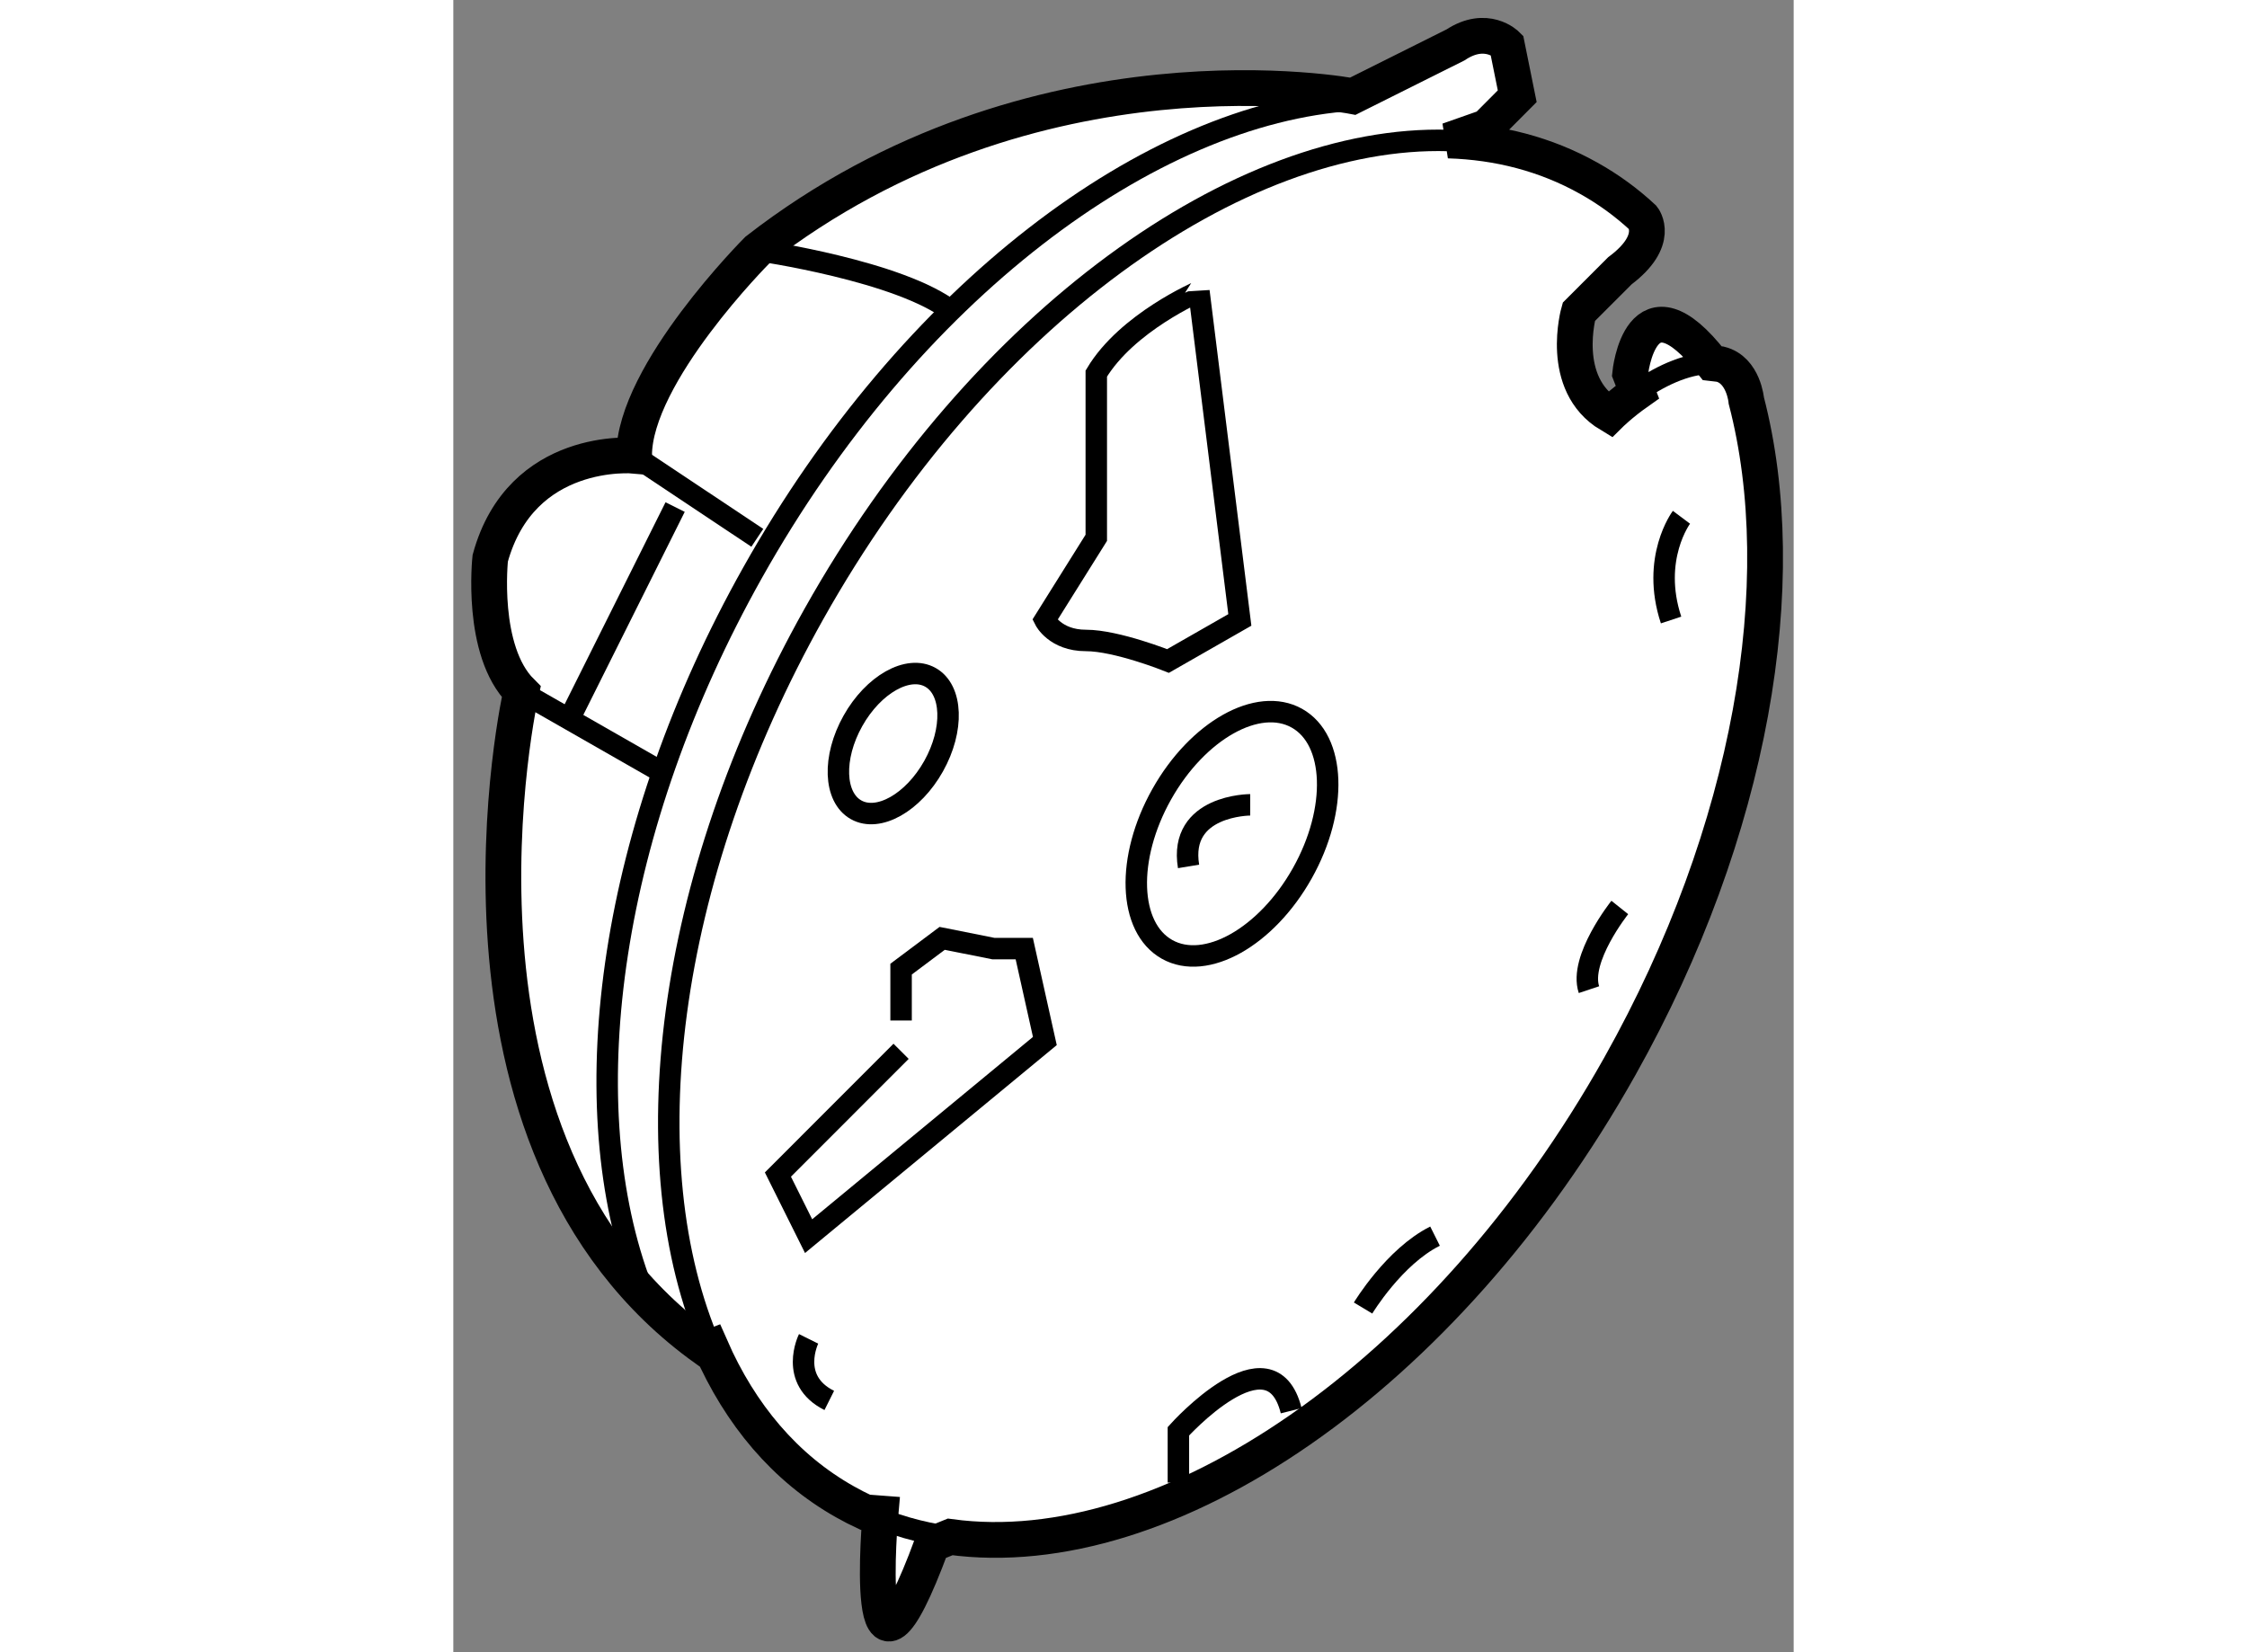 <?xml version="1.0" encoding="utf-8"?>
<!-- Generator: Adobe Illustrator 15.1.0, SVG Export Plug-In . SVG Version: 6.00 Build 0)  -->
<!DOCTYPE svg PUBLIC "-//W3C//DTD SVG 1.1//EN" "http://www.w3.org/Graphics/SVG/1.1/DTD/svg11.dtd">
<svg version="1.1" xmlns="http://www.w3.org/2000/svg" xmlns:xlink="http://www.w3.org/1999/xlink" x="0px" y="0px" width="244.8px"
	 height="180px" viewBox="160.228 80.807 18.739 23.099" enable-background="new 0 0 244.8 180" xml:space="preserve">
	
<rect x="160.228" y="80.807" width="18.739" height="23.099" fill="#808080" stroke="none"/>
	
<g><path fill="#FFFFFF" stroke="#000000" stroke-width="0.5" d="M166.2,101.966c0,0-0.287,3.157,0.72,0.431l0.254-0.103
			c3.021,0.411,6.912-2.215,9.362-6.578c1.852-3.297,2.427-6.781,1.769-9.308c0,0-0.037-0.429-0.365-0.51l-0.111-0.013
			c-1.005-1.292-1.148,0.145-1.148,0.145l0.101,0.258c-0.234,0.165-0.386,0.316-0.386,0.316c-0.72-0.432-0.433-1.437-0.433-1.437
			l0.574-0.574c0.575-0.43,0.323-0.742,0.323-0.742c-0.229-0.213-0.482-0.398-0.76-0.553c-0.598-0.335-1.26-0.506-1.96-0.527
			l0.532-0.187l0.43-0.432l-0.145-0.717c0,0-0.285-0.287-0.718,0l-1.435,0.717c0,0-4.449-0.861-8.327,2.153
			c0,0-1.722,1.724-1.722,2.872c0,0-1.578-0.145-2.011,1.435c0,0-0.142,1.293,0.433,1.866c0,0-1.436,6.317,2.582,9.189l0.067-0.026
			c0.413,0.943,1.04,1.692,1.88,2.164c0.093,0.052,0.187,0.101,0.282,0.145L166.2,101.966z"></path><path fill="none" stroke="#000000" stroke-width="0.3" d="M174.14,82.771c-2.94-0.085-6.551,2.489-8.87,6.618
			c-2.094,3.73-2.556,7.7-1.442,10.253"></path><path fill="none" stroke="#000000" stroke-width="0.3" d="M177.939,85.898c-0.034-0.008-0.071-0.013-0.111-0.013
			c-0.387,0-0.773,0.209-1.048,0.402"></path><path fill="none" stroke="#000000" stroke-width="0.3" d="M165.989,101.951c0.375,0.173,0.771,0.286,1.185,0.343"></path><path fill="none" stroke="#000000" stroke-width="0.3" d="M172.81,82.207c-2.848,0.182-6.204,2.696-8.399,6.608
			c-1.996,3.554-2.511,7.324-1.592,9.879"></path><ellipse transform="matrix(0.872 0.49 -0.49 0.872 67.242 -71.965)" fill="none" stroke="#000000" stroke-width="0.3" cx="171.064" cy="92.44" rx="1.127" ry="1.853"></ellipse><ellipse transform="matrix(0.872 0.489 -0.489 0.872 65.929 -69.734)" fill="none" stroke="#000000" stroke-width="0.3" cx="166.372" cy="91.262" rx="0.647" ry="1.062"></ellipse><line fill="none" stroke="#000000" stroke-width="0.3" x1="161.178" y1="90.479" x2="163.188" y2="91.628"></line><line fill="none" stroke="#000000" stroke-width="0.3" x1="162.756" y1="87.179" x2="164.478" y2="88.326"></line><path fill="none" stroke="#000000" stroke-width="0.3" d="M164.478,84.307c0,0,2.011,0.287,2.729,0.861"></path><path fill="none" stroke="#000000" stroke-width="0.3" d="M169.217,86.03v2.296l-0.719,1.148c0,0,0.143,0.287,0.574,0.287
			s1.148,0.287,1.148,0.287l1.004-0.574l-0.572-4.594C170.652,84.881,169.646,85.312,169.217,86.03z"></path><polyline fill="none" stroke="#000000" stroke-width="0.3" points="166.488,95.505 164.766,97.228 165.195,98.089 168.498,95.361 
			168.21,94.069 167.779,94.069 167.062,93.926 166.488,94.356 166.488,95.074 		"></polyline><line fill="none" stroke="#000000" stroke-width="0.3" x1="163.329" y1="87.896" x2="161.895" y2="90.767"></line><path fill="none" stroke="#000000" stroke-width="0.3" d="M177.398,88.039c0,0-0.43,0.574-0.145,1.436"></path><path fill="none" stroke="#000000" stroke-width="0.3" d="M176.536,93.494c0,0-0.574,0.72-0.431,1.149"></path><path fill="none" stroke="#000000" stroke-width="0.3" d="M170.365,101.535v-0.718c0,0,1.29-1.437,1.577-0.287"></path><path fill="none" stroke="#000000" stroke-width="0.3" d="M165.195,99.525c0,0-0.285,0.574,0.289,0.861"></path><path fill="none" stroke="#000000" stroke-width="0.3" d="M172.947,99.094c0,0,0.432-0.718,1.006-1.005"></path><path fill="none" stroke="#000000" stroke-width="0.3" d="M171.369,92.059c0,0-1.004,0-0.862,0.861"></path></g>


</svg>
